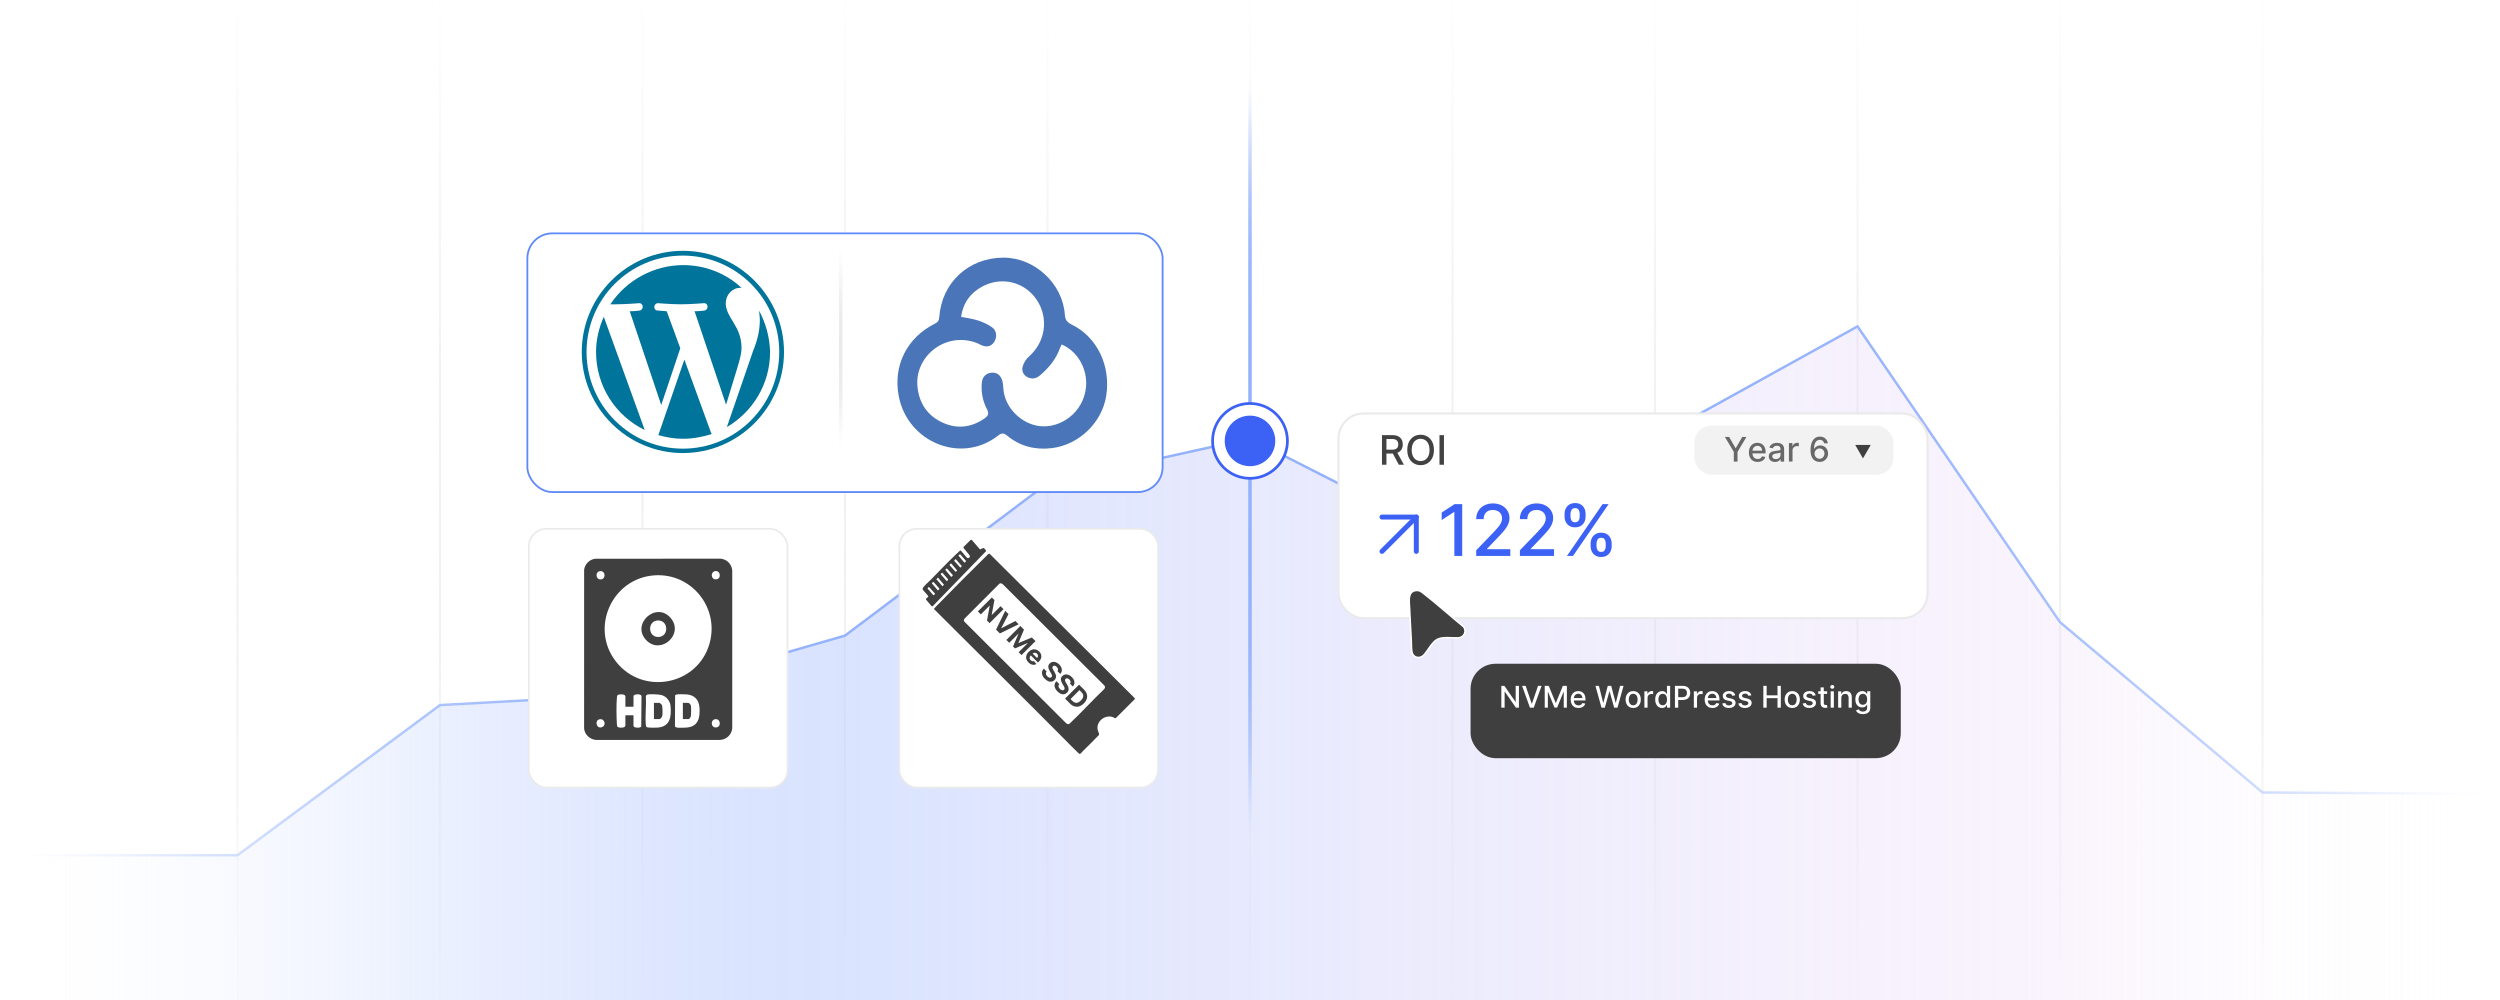 <?xml version="1.0" encoding="UTF-8"?><svg id="Layer_1" xmlns="http://www.w3.org/2000/svg" xmlns:xlink="http://www.w3.org/1999/xlink" viewBox="0 0 1000 400"><defs><clipPath id="clippath"><rect width="1000" height="400" fill="none"/></clipPath><linearGradient id="linear-gradient" x1="94.99" y1="426.706" x2="94.99" y2="-26.706" gradientUnits="userSpaceOnUse"><stop offset="0" stop-color="#fff" stop-opacity="0"/><stop offset=".024" stop-color="#fcfcfc" stop-opacity=".119"/><stop offset=".07" stop-color="#f8f8f8" stop-opacity=".324"/><stop offset=".119" stop-color="#f4f4f4" stop-opacity=".505"/><stop offset=".17" stop-color="#f1f1f1" stop-opacity=".658"/><stop offset=".223" stop-color="#eee" stop-opacity=".783"/><stop offset=".279" stop-color="#ececec" stop-opacity=".879"/><stop offset=".34" stop-color="#ebebeb" stop-opacity=".947"/><stop offset=".409" stop-color="#eaeaea" stop-opacity=".987"/><stop offset=".503" stop-color="#eaeaea"/><stop offset=".581" stop-color="#eaeaea" stop-opacity=".986"/><stop offset=".647" stop-color="#ebebeb" stop-opacity=".941"/><stop offset=".71" stop-color="#ececec" stop-opacity=".865"/><stop offset=".769" stop-color="#efefef" stop-opacity=".759"/><stop offset=".828" stop-color="#f1f1f1" stop-opacity=".622"/><stop offset=".884" stop-color="#f5f5f5" stop-opacity=".453"/><stop offset=".94" stop-color="#f9f9f9" stop-opacity=".254"/><stop offset=".994" stop-color="#fefefe" stop-opacity=".028"/><stop offset="1" stop-color="#fff" stop-opacity="0"/></linearGradient><linearGradient id="linear-gradient-2" x1="175.992" x2="175.992" xlink:href="#linear-gradient"/><linearGradient id="linear-gradient-3" x1="256.994" x2="256.994" xlink:href="#linear-gradient"/><linearGradient id="linear-gradient-4" x1="337.996" x2="337.996" xlink:href="#linear-gradient"/><linearGradient id="linear-gradient-5" x1="418.998" x2="418.998" xlink:href="#linear-gradient"/><linearGradient id="linear-gradient-6" x1="500" x2="500" xlink:href="#linear-gradient"/><linearGradient id="linear-gradient-7" x1="581.002" x2="581.002" xlink:href="#linear-gradient"/><linearGradient id="linear-gradient-8" x1="662.004" x2="662.004" xlink:href="#linear-gradient"/><linearGradient id="linear-gradient-9" x1="743.006" x2="743.006" xlink:href="#linear-gradient"/><linearGradient id="linear-gradient-10" x1="824.008" x2="824.008" xlink:href="#linear-gradient"/><linearGradient id="linear-gradient-11" x1="905.01" x2="905.01" xlink:href="#linear-gradient"/><linearGradient id="linear-gradient-12" x1="0" y1="270.341" x2="1000" y2="270.341" gradientUnits="userSpaceOnUse"><stop offset="0" stop-color="#fff" stop-opacity="0"/><stop offset=".012" stop-color="#fafcfe" stop-opacity=".063"/><stop offset=".064" stop-color="#ebf0fe" stop-opacity=".308"/><stop offset=".115" stop-color="#dde6fe" stop-opacity=".519"/><stop offset=".165" stop-color="#d2defe" stop-opacity=".692"/><stop offset=".212" stop-color="#cad8fe" stop-opacity=".826"/><stop offset=".257" stop-color="#c3d3fe" stop-opacity=".922"/><stop offset=".298" stop-color="#c0d0fe" stop-opacity=".98"/><stop offset=".332" stop-color="#bfd0fe"/><stop offset=".813" stop-color="#ead7f7" stop-opacity=".5"/><stop offset="1" stop-color="#fff" stop-opacity="0"/></linearGradient><linearGradient id="linear-gradient-13" x1="0" y1="236.25" x2="1000.003" y2="236.25" gradientUnits="userSpaceOnUse"><stop offset="0" stop-color="#fff" stop-opacity="0"/><stop offset=".003" stop-color="#fcfdfe" stop-opacity=".025"/><stop offset=".024" stop-color="#e8effe" stop-opacity=".207"/><stop offset=".047" stop-color="#d6e1fd" stop-opacity=".378"/><stop offset=".072" stop-color="#c6d6fd" stop-opacity=".527"/><stop offset=".1" stop-color="#b8ccfd" stop-opacity=".656"/><stop offset=".13" stop-color="#adc4fc" stop-opacity=".764"/><stop offset=".165" stop-color="#a3bdfc" stop-opacity=".852"/><stop offset=".205" stop-color="#9cb8fc" stop-opacity=".919"/><stop offset=".254" stop-color="#97b4fc" stop-opacity=".966"/><stop offset=".324" stop-color="#94b2fc" stop-opacity=".993"/><stop offset=".517" stop-color="#94b2fc"/><stop offset=".697" stop-color="#94b2fc" stop-opacity=".993"/><stop offset=".762" stop-color="#97b4fc" stop-opacity=".966"/><stop offset=".809" stop-color="#9cb8fc" stop-opacity=".919"/><stop offset=".846" stop-color="#a3bdfc" stop-opacity=".852"/><stop offset=".878" stop-color="#adc4fc" stop-opacity=".764"/><stop offset=".907" stop-color="#b8ccfd" stop-opacity=".656"/><stop offset=".932" stop-color="#c6d6fd" stop-opacity=".527"/><stop offset=".956" stop-color="#d6e1fd" stop-opacity=".378"/><stop offset=".978" stop-color="#e8effe" stop-opacity=".207"/><stop offset=".998" stop-color="#fcfdfe" stop-opacity=".025"/><stop offset="1" stop-color="#fff" stop-opacity="0"/></linearGradient><linearGradient id="linear-gradient-14" x1="500" y1="342.088" x2="500" y2="30.188" xlink:href="#linear-gradient-13"/><filter id="drop-shadow-1" x="519.773" y="149.693" width="267.12" height="113.52" filterUnits="userSpaceOnUse"><feOffset dx="0" dy="6.328"/><feGaussianBlur result="blur" stdDeviation="5.062"/><feFlood flood-color="#444" flood-opacity=".09"/><feComposite in2="blur" operator="in"/><feComposite in="SourceGraphic"/></filter><filter id="drop-shadow-2" x="200.126" y="82.526" width="276" height="125.28" filterUnits="userSpaceOnUse"><feOffset dx="0" dy="4.314"/><feGaussianBlur result="blur-2" stdDeviation="3.451"/><feFlood flood-color="#444" flood-opacity=".09"/><feComposite in2="blur-2" operator="in"/><feComposite in="SourceGraphic"/></filter><linearGradient id="linear-gradient-15" x1="336.286" y1="181.221" x2="336.286" y2="96.323" xlink:href="#linear-gradient"/><filter id="drop-shadow-3" x="349.591" y="201.271" width="123.84" height="123.84" filterUnits="userSpaceOnUse"><feOffset dx="0" dy="4.037"/><feGaussianBlur result="blur-3" stdDeviation="3.229"/><feFlood flood-color="#444" flood-opacity=".09"/><feComposite in2="blur-3" operator="in"/><feComposite in="SourceGraphic"/></filter><filter id="drop-shadow-4" x="201.271" y="201.271" width="123.84" height="123.84" filterUnits="userSpaceOnUse"><feOffset dx="0" dy="4.037"/><feGaussianBlur result="blur-4" stdDeviation="3.229"/><feFlood flood-color="#444" flood-opacity=".09"/><feComposite in2="blur-4" operator="in"/><feComposite in="SourceGraphic"/></filter><filter id="drop-shadow-5" x="551.294" y="223.849" width="47.04" height="51.6" filterUnits="userSpaceOnUse"><feOffset dx="0" dy="5"/><feGaussianBlur result="blur-5" stdDeviation="4"/><feFlood flood-color="#444" flood-opacity=".09"/><feComposite in2="blur-5" operator="in"/><feComposite in="SourceGraphic"/></filter><filter id="drop-shadow-6" x="576.014" y="253.369" width="196.32" height="61.92" filterUnits="userSpaceOnUse"><feOffset dx="0" dy="5"/><feGaussianBlur result="blur-6" stdDeviation="4"/><feFlood flood-color="#444" flood-opacity=".09"/><feComposite in2="blur-6" operator="in"/><feComposite in="SourceGraphic"/></filter></defs><g clip-path="url(#clippath)"><g opacity=".65"><line x1="94.99" y1="-26.706" x2="94.99" y2="426.706" fill="none" stroke="url(#linear-gradient)" stroke-miterlimit="10" stroke-width=".85"/><line x1="175.992" y1="-26.706" x2="175.992" y2="426.706" fill="none" stroke="url(#linear-gradient-2)" stroke-miterlimit="10" stroke-width=".85"/><line x1="256.994" y1="-26.706" x2="256.994" y2="426.706" fill="none" stroke="url(#linear-gradient-3)" stroke-miterlimit="10" stroke-width=".85"/><line x1="337.996" y1="-26.706" x2="337.996" y2="426.706" fill="none" stroke="url(#linear-gradient-4)" stroke-miterlimit="10" stroke-width=".85"/><line x1="418.998" y1="-26.706" x2="418.998" y2="426.706" fill="none" stroke="url(#linear-gradient-5)" stroke-miterlimit="10" stroke-width=".85"/><line x1="500" y1="-26.706" x2="500" y2="426.706" fill="none" stroke="url(#linear-gradient-6)" stroke-miterlimit="10" stroke-width=".85"/><line x1="581.002" y1="-26.706" x2="581.002" y2="426.706" fill="none" stroke="url(#linear-gradient-7)" stroke-miterlimit="10" stroke-width=".85"/><line x1="662.004" y1="-26.706" x2="662.004" y2="426.706" fill="none" stroke="url(#linear-gradient-8)" stroke-miterlimit="10" stroke-width=".85"/><line x1="743.006" y1="-26.706" x2="743.006" y2="426.706" fill="none" stroke="url(#linear-gradient-9)" stroke-miterlimit="10" stroke-width=".85"/><line x1="824.008" y1="-26.706" x2="824.008" y2="426.706" fill="none" stroke="url(#linear-gradient-10)" stroke-miterlimit="10" stroke-width=".85"/><line x1="905.01" y1="-26.706" x2="905.01" y2="426.706" fill="none" stroke="url(#linear-gradient-11)" stroke-miterlimit="10" stroke-width=".85"/></g><polygon points="0 342.088 94.99 342.088 175.992 282.038 256.994 277.557 337.996 254.254 418.998 193.308 500 175.383 581.002 216.611 662.004 175.383 743.006 130.569 824.008 248.876 905.01 316.993 1000 317.59 1000 410.113 0 410.113 0 342.088" fill="url(#linear-gradient-12)" opacity=".59"/><polyline points="0 342.088 94.99 342.088 175.992 282.038 256.994 277.557 337.996 254.254 418.998 193.308 500 175.383 581.002 216.611 662.004 175.383 743.006 130.569 824.008 248.876 905.01 316.993 1000 317.59" fill="none" stroke="url(#linear-gradient-13)" stroke-miterlimit="10"/><line x1="500" y1="30.188" x2="500" y2="342.088" fill="none" stroke="url(#linear-gradient-14)" stroke-miterlimit="10" stroke-width="1.417"/><circle cx="500" cy="176.363" r="14.972" fill="#fff" stroke="#3c61f5" stroke-miterlimit="10" stroke-width="1.101"/><circle cx="500" cy="176.363" r="10.113" fill="#3c61f5"/><rect x="535.399" y="159.062" width="235.606" height="81.876" rx="10" ry="10" fill="#fff" filter="url(#drop-shadow-1)" stroke="#eaeaea" stroke-miterlimit="10" stroke-width=".85"/><rect x="551.491" y="174.059" width="31.21" height="12.037" fill="none"/><path d="M552.792,185.899v-11.84h4.221c.917,0,1.68.158,2.286.474.607.316,1.062.752,1.362,1.309.3.557.45,1.2.45,1.928,0,.725-.151,1.362-.453,1.911-.303.549-.758.976-1.365,1.28-.606.305-1.369.457-2.286.457h-3.197v-1.538h3.035c.578,0,1.05-.083,1.414-.248s.631-.407.801-.723c.169-.316.254-.696.254-1.139,0-.447-.086-.835-.257-1.162-.172-.328-.44-.579-.804-.754s-.842-.263-1.432-.263h-2.243v10.309h-1.786ZM558.637,180.557l2.926,5.342h-2.035l-2.867-5.342h1.977Z" fill="#424242"/><path d="M573.576,179.979c0,1.265-.231,2.35-.693,3.258-.463.908-1.096,1.605-1.899,2.093-.804.487-1.716.731-2.737.731-1.025,0-1.94-.244-2.743-.731-.804-.488-1.438-1.186-1.899-2.096-.463-.91-.694-1.995-.694-3.255,0-1.264.231-2.35.694-3.258.462-.908,1.096-1.605,1.899-2.093.803-.488,1.718-.731,2.743-.731,1.022,0,1.934.244,2.737.731s1.437,1.185,1.899,2.093c.462.908.693,1.994.693,3.258ZM571.808,179.979c0-.963-.155-1.776-.466-2.437-.31-.661-.734-1.162-1.272-1.503-.538-.341-1.147-.512-1.824-.512-.683,0-1.292.17-1.827.512-.536.341-.959.842-1.27,1.503-.31.661-.465,1.473-.465,2.437,0,.964.155,1.776.465,2.437.31.661.733,1.162,1.27,1.503.535.341,1.145.512,1.827.512.678,0,1.286-.171,1.824-.512.537-.341.961-.842,1.272-1.503s.466-1.473.466-2.437Z" fill="#424242"/><path d="M577.582,174.059v11.84h-1.786v-11.84h1.786Z" fill="#424242"/><rect x="677.734" y="170.276" width="79.647" height="19.603" rx="6.784" ry="6.784" fill="#f2f2f2"/><rect x="689.623" y="174.761" width="43.167" height="10.002" fill="none"/><path d="M689.946,174.761h1.69l2.578,4.485h.105l2.578-4.485h1.69l-3.579,5.994v3.873h-1.484v-3.873l-3.579-5.994Z" fill="#686868"/><path d="M703.07,184.778c-.73,0-1.356-.157-1.882-.47-.525-.314-.93-.755-1.214-1.325-.284-.57-.427-1.239-.427-2.006,0-.758.143-1.426.427-2.004s.683-1.029,1.194-1.354c.513-.324,1.112-.486,1.8-.486.418,0,.822.069,1.214.207.393.138.744.355,1.056.65s.557.679.737,1.149c.18.471.27,1.042.27,1.713v.511h-5.883v-1.079h4.471c0-.379-.077-.715-.231-1.009-.154-.294-.371-.526-.648-.696-.278-.17-.604-.255-.976-.255-.405,0-.758.099-1.058.296-.301.197-.531.455-.693.771-.163.316-.244.659-.244,1.028v.843c0,.495.088.915.263,1.262.176.347.42.611.735.792.315.182.683.273,1.103.273.273,0,.522-.04.747-.118s.419-.197.583-.354.289-.352.376-.583l1.363.246c-.109.401-.305.752-.585,1.053-.281.3-.633.533-1.056.699-.422.165-.903.248-1.442.248Z" fill="#686868"/><path d="M710.003,184.792c-.469,0-.893-.087-1.272-.262-.379-.175-.678-.43-.898-.764-.22-.334-.33-.744-.33-1.228,0-.417.081-.761.241-1.031.161-.27.378-.483.65-.641.273-.157.578-.276.916-.356.337-.081.681-.142,1.03-.183.443-.051.803-.094,1.079-.128s.477-.089.603-.166.188-.203.188-.376v-.034c0-.421-.117-.747-.353-.978s-.587-.347-1.053-.347c-.485,0-.866.106-1.145.32-.277.213-.47.45-.575.71l-1.355-.308c.161-.45.397-.814.706-1.091s.667-.48,1.072-.607c.404-.127.83-.19,1.276-.19.296,0,.609.035.942.103.332.069.644.195.935.378.29.183.529.444.715.783.186.339.28.778.28,1.318v4.914h-1.407v-1.012h-.058c-.094.186-.233.369-.419.549-.186.18-.426.329-.719.448-.292.119-.642.178-1.05.178ZM710.316,183.636c.398,0,.739-.079,1.023-.236s.501-.364.65-.619.224-.529.224-.821v-.954c-.051.051-.149.099-.296.142s-.312.081-.499.111c-.185.031-.367.058-.544.082-.177.024-.324.044-.443.06-.279.036-.534.095-.764.178s-.413.203-.549.359c-.137.156-.205.362-.205.619,0,.356.132.625.396.807.263.182.599.272,1.007.272Z" fill="#686868"/><path d="M715.572,184.628v-7.4h1.392v1.176h.077c.136-.398.374-.712.716-.942.342-.23.73-.345,1.163-.345.09,0,.197.003.321.01.123.006.221.015.291.024v1.378c-.058-.016-.16-.034-.309-.055-.147-.021-.295-.031-.443-.031-.34,0-.643.071-.908.214-.265.143-.475.34-.628.592-.154.252-.231.539-.231.86v4.519h-1.44Z" fill="#686868"/><path d="M727.804,184.763c-.44-.006-.872-.086-1.298-.241s-.812-.411-1.159-.771c-.347-.359-.624-.843-.831-1.45s-.31-1.365-.31-2.274c0-.861.086-1.625.258-2.293s.42-1.232.744-1.693.717-.812,1.176-1.053.975-.361,1.547-.361c.588,0,1.109.116,1.565.347.456.231.826.551,1.11.959s.465.872.542,1.393h-1.469c-.1-.411-.298-.747-.593-1.007-.296-.26-.682-.39-1.156-.39-.723,0-1.286.315-1.69.944-.402.629-.606,1.505-.609,2.626h.072c.171-.28.38-.518.629-.716.249-.197.528-.35.839-.458.31-.107.637-.162.981-.162.571,0,1.089.139,1.554.417.464.278.834.661,1.11,1.149s.414,1.047.414,1.677-.142,1.2-.426,1.71c-.285.511-.684.915-1.197,1.211-.515.297-1.115.442-1.803.436ZM727.799,183.511c.38,0,.719-.093,1.017-.279.299-.186.535-.437.709-.752.173-.315.26-.666.26-1.055,0-.379-.084-.724-.253-1.036s-.399-.559-.693-.742-.629-.274-1.005-.274c-.286,0-.55.055-.793.164-.242.109-.455.26-.638.453-.184.193-.327.414-.432.663s-.156.511-.156.788c0,.37.086.711.258,1.026.172.315.407.567.708.759.301.191.64.287,1.019.287Z" fill="#686868"/><polygon points="745.188 183.356 748.301 177.965 742.076 177.965 745.188 183.356" fill="#3f3f3f"/><rect x="575.027" y="201.651" width="81.318" height="21.145" fill="none"/><path d="M584.882,201.65v20.721h-3.137v-17.585h-.121l-4.958,3.238v-2.995l5.171-3.379h3.045Z" fill="#3c61f5"/><path d="M590.487,222.371v-2.267l7.012-7.265c.748-.789,1.367-1.482,1.856-2.079s.855-1.165,1.098-1.705c.243-.539.364-1.112.364-1.72,0-.688-.162-1.283-.485-1.785-.324-.503-.766-.891-1.326-1.164-.56-.273-1.19-.41-1.892-.41-.742,0-1.39.152-1.942.456-.554.304-.979.731-1.275,1.284-.297.554-.444,1.201-.444,1.943h-2.985c0-1.262.29-2.364.87-3.309s1.376-1.678,2.388-2.201c1.012-.522,2.162-.784,3.45-.784,1.302,0,2.45.259,3.445.774s1.772,1.218,2.332,2.104.84,1.887.84,3c0,.769-.144,1.522-.43,2.256-.287.735-.784,1.554-1.493,2.454-.708.9-1.692,1.991-2.954,3.273l-4.117,4.31v.151h9.328v2.682h-13.639Z" fill="#3c61f5"/><path d="M607.96,222.371v-2.267l7.012-7.265c.748-.789,1.367-1.482,1.856-2.079s.855-1.165,1.098-1.705c.243-.539.364-1.112.364-1.72,0-.688-.162-1.283-.485-1.785-.324-.503-.766-.891-1.326-1.164-.56-.273-1.19-.41-1.892-.41-.742,0-1.39.152-1.942.456-.554.304-.979.731-1.275,1.284-.297.554-.444,1.201-.444,1.943h-2.985c0-1.262.29-2.364.87-3.309s1.376-1.678,2.388-2.201c1.012-.522,2.162-.784,3.45-.784,1.302,0,2.45.259,3.445.774s1.772,1.218,2.332,2.104.84,1.887.84,3c0,.769-.144,1.522-.43,2.256-.287.735-.784,1.554-1.493,2.454-.708.9-1.692,1.991-2.954,3.273l-4.117,4.31v.151h9.328v2.682h-13.639Z" fill="#3c61f5"/><path d="M625.827,206.628v-1.093c0-.782.163-1.501.491-2.155.326-.654.806-1.177,1.437-1.568.63-.391,1.395-.587,2.291-.587.918,0,1.687.196,2.308.587.62.392,1.089.914,1.406,1.568.316.654.476,1.373.476,2.155v1.093c0,.782-.161,1.499-.481,2.15-.32.65-.792,1.173-1.416,1.567s-1.388.592-2.292.592c-.917,0-1.688-.197-2.312-.592s-1.098-.917-1.422-1.567c-.323-.651-.485-1.368-.485-2.15ZM626.788,222.371l14.246-20.721h2.418l-14.246,20.721h-2.418ZM628.194,205.535v1.093c0,.58.137,1.106.41,1.578.273.473.754.708,1.441.708.675,0,1.148-.235,1.422-.708.273-.472.41-.998.41-1.578v-1.093c0-.58-.132-1.106-.395-1.578-.264-.473-.742-.708-1.438-.708-.674,0-1.151.235-1.432.708-.279.472-.42.998-.42,1.578ZM636.248,218.486v-1.093c0-.782.164-1.499.491-2.15.327-.65.806-1.174,1.437-1.568s1.395-.592,2.292-.592c.917,0,1.685.195,2.307.587.62.391,1.091.914,1.411,1.568s.48,1.373.48,2.155v1.093c0,.782-.162,1.499-.485,2.149-.324.651-.798,1.174-1.422,1.568s-1.388.592-2.291.592c-.911,0-1.68-.197-2.308-.592-.627-.395-1.103-.917-1.426-1.568-.324-.65-.486-1.367-.486-2.149ZM638.606,217.394v1.093c0,.58.139,1.105.415,1.578.276.472.759.708,1.447.708.681,0,1.156-.236,1.426-.708.271-.473.405-.998.405-1.578v-1.093c0-.58-.13-1.106-.39-1.579-.26-.472-.74-.708-1.441-.708-.675,0-1.153.236-1.438.708-.283.473-.425.999-.425,1.579Z" fill="#3c61f5"/><line x1="552.792" y1="220.555" x2="566.525" y2="206.822" fill="none" stroke="#3c61f5" stroke-linecap="round" stroke-linejoin="round" stroke-width="1.984"/><polyline points="552.792 206.822 566.525 206.822 566.525 220.555" fill="none" stroke="#3c61f5" stroke-linecap="round" stroke-linejoin="round" stroke-width="1.984"/><rect x="210.945" y="89.026" width="254.101" height="103.491" rx="10" ry="10" fill="#fff" filter="url(#drop-shadow-2)" stroke="#618af9" stroke-miterlimit="10" stroke-width=".734"/><path d="M238.422,140.772c0,13.778,7.913,25.647,19.466,31.221l-16.382-45.29c-1.909,4.399-3.084,9.088-3.084,14.069ZM296.605,139.015c0-4.247-1.618-7.331-2.933-9.531-1.757-2.933-3.375-5.271-3.375-8.204,0-3.223,2.49-6.156,5.865-6.156h.442c-6.156-5.713-14.359-9.088-23.448-9.088-11.667.101-22.538,5.979-29.022,15.687h2.199c3.666,0,9.227-.442,9.227-.442,1.909-.152,2.048,2.642.291,2.933,0,0-1.909.291-3.956.291l12.602,37.516,7.622-22.715-5.423-14.802-3.666-.291c-1.909-.152-1.618-2.933.152-2.933,0,0,5.713.442,9.088.442,3.666,0,9.227-.442,9.227-.442,1.909-.152,2.048,2.642.291,2.933,0,0-1.909.291-3.956.291l12.602,37.377,3.539-11.578c1.466-4.841,2.642-8.204,2.642-11.288h-.025.013ZM273.739,143.844l-10.403,30.198c3.072.885,6.447,1.466,9.822,1.466,4.108,0,7.913-.758,11.578-1.909-.152-.152-.152-.291-.291-.442l-10.694-29.313h-.013ZM303.646,124.213l.291,3.539c0,3.539-.581,7.47-2.642,12.463l-10.555,30.627c10.264-6.004,17.292-17.153,17.292-30.046-.152-6.004-1.757-11.578-4.399-16.559v-.025h.013ZM273.157,100.323c-22.272,0-40.449,18.177-40.449,40.449s18.177,40.449,40.449,40.449,40.449-18.177,40.449-40.449-18.177-40.449-40.449-40.449ZM273.157,179.464c-21.248,0-38.54-17.292-38.54-38.692.025-21.273,17.267-38.515,38.54-38.54,21.273.038,38.515,17.267,38.54,38.54,0,21.4-17.292,38.692-38.54,38.692Z" fill="#00749a"/><line x1="336.286" y1="96.323" x2="336.286" y2="181.221" fill="none" stroke="url(#linear-gradient-15)" stroke-miterlimit="10" stroke-width="1.417"/><path d="M401.384,103.057c12.426-.037,23.711,10.36,24.549,22.802.14,2.084.929,3.081,2.737,3.96,10.205,4.964,15.756,16.601,13.801,28.623-1.716,10.553-10.745,19.412-21.652,20.798-6.568.835-12.733-.651-17.944-4.967-1.342-1.112-2.229-1.147-3.603-.065-14.684,11.56-36.161,2.767-39.755-15.622-2.407-12.316,3.236-23.482,14.358-29.074,1.183-.595,1.729-1.217,1.828-2.631.969-13.857,11.72-23.785,25.682-23.826ZM424.644,137.777c-.262.589-.499,1.04-.669,1.515-1.575,4.394-4.441,7.837-7.932,10.829-1.498,1.284-3.184,1.671-4.96.797-1.745-.859-2.503-2.553-2.012-4.293.408-1.445,1.311-2.974,2.439-3.956,6.632-5.774,8.078-15.216,3.284-22.575-4.667-7.164-13.789-9.654-21.601-5.634-4.943,2.543-7.953,6.67-8.775,12.268,2.469.514,4.773.791,6.932,1.504,1.941.641,3.877,1.548,5.535,2.729,1.889,1.345,2.022,4.124.664,6.006-1.293,1.793-3.248,2.074-5.508.84-.645-.352-1.339-.631-2.037-.869-12.083-4.12-24.259,5.741-23.008,17.808.705,6.806,4.197,11.73,10.364,14.438,5.7,2.503,11.303,1.759,16.478-1.825,1.418-.982,1.87-1.911.958-3.658-1.782-3.415-2.477-7.158-2.015-11.005.264-2.202,2.017-3.601,4.123-3.644,2.22-.046,3.416,1.296,4.002,3.21.32,1.046.359,2.19.442,3.296.558,7.482,7.136,14.033,14.566,14.886,8.288.952,17.554-5.412,18.494-15.666.664-7.246-3.421-14.363-9.766-17.001Z" fill="#4a76b9"/><rect x="359.746" y="207.482" width="103.491" height="103.491" rx="7.065" ry="7.065" fill="#fff" filter="url(#drop-shadow-3)" stroke="#eaeaea" stroke-miterlimit="10" stroke-width=".687"/><path d="M453.915,279.288c.059.128-.004.349-.088.458l-7.521,7.514c-.445.108-.716-.248-1.1-.388-3.275-1.193-6.911,1.805-6.108,5.17.106.443.675,1.57.535,1.894-2.147,2.238-4.357,4.419-6.568,6.591-.278.273-.849,1.133-1.259,1.045-.04-.009-.443-.351-.521-.422-1.616-1.479-3.248-3.22-4.817-4.778-4.437-4.405-8.814-8.873-13.245-13.286l-39.562-39.403c-.068-.074-.06-.129-.031-.217.047-.146,1.31-1.399,1.541-1.635,6.374-6.496,12.798-13.015,19.298-19.377.245-.24,1.013-1.089,1.298-1.027l58.148,57.861ZM441.804,274.268l-40.658-40.534c-.348-.336-.98-.62-1.395-.248l-13.421,13.443c-.51.627-1.088.842-.589,1.723l40.6,40.517c1.069.944,1.355.417,2.23-.417,4.413-4.203,8.523-8.741,12.931-12.952.462-.518.727-.839.302-1.532Z" fill="#3f3f3f"/><path d="M394.375,220.144c.038.094.037.217.049.319l-21.252,21.928c-.542.427-.783-.257-1.051-.565-.577-.662-1.185-1.299-1.715-2.001-.163-.675,1.107-.827.886-1.381-.274-.481-2.188-2.401-2.245-2.736-.016-.096.042-.316.076-.42.243-.756,2.483-2.682,3.152-3.358,3.305-3.338,6.561-6.791,9.954-10.036.586-.56,1.224-1.069,1.793-1.649.225-.139.449.177.602.335.793.815,1.437,1.784,2.251,2.583.728.329,1.378-.417.912-1.093l-2.445-2.957.228-.487,2.691-2.665c.211-.113.38-.063.537.103l3.088,3.585c.511.345,1.252-.829,1.833-.268.074.072.635.717.654.763ZM386.383,224.346l-2.3-2.622-.189-.027-.522.547,2.314,2.735c.276.191.79-.433.696-.632ZM384.69,226.358c-.407-.264-2.238-2.747-2.494-2.696-.157.12-.581.525-.491.718l2.416,2.665c.166-.007.609-.544.569-.686ZM382.864,228.196l-2.364-2.793c-.201-.164-.715.54-.687.645l2.354,2.625.187.04.51-.516ZM381.125,230.045l-2.303-2.62-.189-.026-.522.547,2.315,2.734c.287.176.561-.33.71-.518l-.011-.117ZM379.222,231.71l-2.256-2.592-.144-.068c-.169.107-.592.496-.49.716l2.3,2.622c.227.144.737-.399.59-.677ZM377.601,233.898l-2.363-2.792-.114-.044-.574.688c.417.258,2.232,2.735,2.513,2.702l.538-.554ZM375.747,235.433l-2.3-2.622c-.265-.184-.576.337-.711.522l2.315,2.734.189.027c.178-.068.602-.466.508-.661ZM371.005,235.295c-.038.166.772.938.927,1.123.229.272,1.329,1.725,1.554,1.712l.512-.532-.038-.187-2.401-2.66-.554.544Z" fill="#3f3f3f"/><path d="M401.413,243.658l-5.59,5.59-1.021-1.021,1.086-5.951-.041-.041-3.519,3.519-1.182-1.182,5.59-5.59,1.037,1.037-1.103,5.929.049.049,3.516-3.516,1.177,1.177Z" fill="#3f3f3f"/><path d="M403.398,245.642l-2.896,5.599.052.052,5.601-2.893,1.31,1.31-7.518,3.663-1.523-1.523,3.66-7.52,1.313,1.313Z" fill="#3f3f3f"/><path d="M408.136,250.381l1.458,1.458-2.216,5.296.066.066,5.296-2.216,1.458,1.458-5.59,5.59-1.147-1.147,3.639-3.639-.046-.046-5.058,2.165-.781-.781,2.178-5.072-.046-.046-3.652,3.652-1.146-1.146,5.59-5.59Z" fill="#3f3f3f"/><path d="M411.385,264.974c-.431-.431-.714-.89-.849-1.376-.135-.486-.124-.974.031-1.464.156-.49.455-.957.897-1.399.431-.431.893-.726,1.387-.884.493-.158.983-.176,1.47-.053.487.123.936.39,1.347.801.277.277.49.579.641.906s.228.669.231,1.025c.003.356-.079.717-.246,1.084-.167.367-.428.728-.785,1.085l-.319.319-3.54-3.54.721-.721,2.446,2.446c.167-.167.279-.352.336-.554.056-.202.057-.404.003-.606-.055-.202-.167-.388-.336-.557-.176-.176-.373-.292-.59-.347-.217-.055-.431-.052-.643.007-.212.059-.402.171-.569.334l-.685.685c-.207.207-.348.425-.422.654-.074.228-.081.455-.021.678s.187.433.382.628c.129.129.266.229.409.3.144.071.29.108.44.112.149.004.297-.027.442-.093l1.004,1.146c-.313.204-.65.318-1.01.341-.36.024-.726-.044-1.097-.202-.371-.158-.73-.41-1.075-.756Z" fill="#3f3f3f"/><path d="M422.969,268.43c.198-.242.276-.507.232-.794-.044-.288-.207-.573-.491-.857-.193-.193-.383-.329-.569-.408-.187-.079-.362-.106-.527-.082-.165.025-.307.097-.427.217-.104.097-.17.205-.198.326-.028.121-.028.249,0,.385.028.135.076.276.145.423.068.147.15.294.244.444l.382.622c.189.298.34.595.453.89.113.295.177.583.194.865.016.282-.024.555-.121.818-.097.263-.262.512-.493.747-.344.34-.727.55-1.149.628s-.864.025-1.324-.161-.918-.506-1.373-.961c-.451-.451-.775-.913-.97-1.385-.196-.472-.251-.938-.165-1.396.086-.459.325-.893.718-1.305l1.144,1.144c-.175.2-.277.41-.306.631s.005.442.104.666c.098.224.249.438.453.641.2.2.404.345.61.435s.403.124.588.102c.186-.022.346-.1.48-.235.126-.126.194-.268.206-.427.012-.159-.023-.339-.104-.54-.081-.201-.199-.428-.353-.681l-.456-.762c-.357-.586-.55-1.137-.579-1.654-.029-.517.164-.981.579-1.392.337-.34.723-.545,1.159-.616.436-.07.885-.016,1.347.162.462.178.897.471,1.305.879.415.415.707.849.875,1.301.168.452.212.891.133,1.317-.08.426-.284.808-.611,1.147l-1.133-1.133Z" fill="#3f3f3f"/><path d="M428.003,273.463c.198-.242.276-.507.232-.794-.044-.288-.207-.573-.491-.857-.193-.193-.383-.329-.569-.408-.187-.079-.362-.106-.527-.082-.165.025-.307.097-.427.217-.104.096-.17.205-.198.326s-.028.249,0,.385.076.277.145.423c.068.146.15.294.244.444l.382.622c.189.298.34.595.453.89.113.295.177.583.194.865.016.282-.024.555-.121.818-.097.263-.262.512-.493.747-.344.34-.727.55-1.149.628-.422.078-.864.025-1.324-.161-.46-.186-.918-.506-1.373-.961-.451-.451-.775-.913-.97-1.385-.196-.472-.251-.938-.165-1.396.086-.459.325-.893.718-1.305l1.144,1.144c-.175.2-.277.41-.306.63-.029.22.005.442.104.666s.249.438.453.641c.2.2.404.345.61.435s.403.124.588.102c.186-.022.346-.1.48-.235.126-.126.194-.268.206-.427.012-.159-.023-.339-.104-.54-.081-.201-.199-.428-.353-.681l-.456-.762c-.357-.586-.55-1.137-.579-1.654-.029-.517.164-.981.579-1.392.337-.34.723-.545,1.159-.616.436-.07.885-.016,1.347.163.462.178.897.471,1.305.879.415.415.707.849.875,1.301.168.452.212.891.132,1.317-.08.426-.284.808-.611,1.147l-1.133-1.133Z" fill="#3f3f3f"/><path d="M428.003,281.428l-1.982-1.982,5.59-5.59,1.998,1.998c.562.562.935,1.158,1.118,1.787.183.629.176,1.261-.022,1.897-.198.636-.586,1.244-1.167,1.825-.582.582-1.192.973-1.83,1.172-.638.199-1.273.206-1.905.022s-1.232-.561-1.8-1.129ZM428.216,279.615l.751.751c.349.349.706.581,1.07.696.364.115.738.101,1.122-.041s.784-.421,1.201-.838c.413-.413.69-.811.831-1.194s.154-.756.04-1.118c-.115-.362-.347-.718-.696-1.067l-.753-.753-3.565,3.565Z" fill="#3f3f3f"/><rect x="211.524" y="207.482" width="103.491" height="103.491" rx="7.065" ry="7.065" fill="#fff" filter="url(#drop-shadow-4)" stroke="#eaeaea" stroke-miterlimit="10" stroke-width=".687"/><path d="M238.088,223.507l49.95-.049c2.608.147,4.635,2.099,4.86,4.705v63.106c-.225,2.607-2.261,4.541-4.86,4.705h-49.535c-2.452-.115-4.646-2.083-4.86-4.551l.007-63.562c.323-2.247,2.157-4.106,4.438-4.355ZM240.232,228.45c-2.243.039-2.057,3.323-.027,3.323,2.159.001,2.156-3.36.027-3.323ZM286.218,228.432c-2.139.199-1.919,3.347.09,3.312,2.34-.04,1.98-3.505-.09-3.312ZM261.696,230.143c-16.932,1.235-25.806,21.059-15.304,34.494,10.737,13.735,32.747,9.479,37.438-7.271,4.011-14.322-7.288-28.306-22.134-27.223ZM250.156,282.702v-4.088c0-1.013-1.938-.952-2.632-.781-.702.173-.712.574-.768,1.238-.238,2.837-.196,7.638-.001,10.503.054.788.013,1.256.893,1.421.69.129,2.508.179,2.508-.81v-4.088h3.24v4.242c0,.874,2.646.955,3.097.32l.113-12.323c-.269-.895-3.21-.777-3.21.124v4.242h-3.24ZM259.06,277.799c-.479.11-.714.487-.73.967.254,3.579-.328,7.592-.004,11.117.035.385.044.749.409.98.423.267,3.6.23,4.31.176,5.069-.381,5.586-4.443,5.161-8.721-.196-1.979-1.672-3.772-3.579-4.29-1.066-.289-4.54-.466-5.567-.23ZM270.632,277.799c-.222.049-.42.189-.584.341l-.066,12.43c.194.256.466.402.781.454.814.133,2.814.074,3.701.016,4.863-.315,5.637-3.897,5.321-8.112-.231-3.084-2.076-4.937-5.168-5.168-.839-.063-3.254-.122-3.984.039ZM240.088,287.671c-2.542.238-1.482,4.366.919,3.083,1.608-.859.721-3.237-.919-3.083ZM286.218,287.671c-2.139.199-1.919,3.347.09,3.312,2.34-.04,1.98-3.505-.09-3.312Z" fill="#3f3f3f"/><path d="M258.541,256.114c-6.277-6.459,3.965-15.739,9.745-8.895,5.466,6.471-3.952,14.856-9.745,8.895ZM263.079,248.187c-4.164.177-4.014,6.686.267,6.604s4.205-6.795-.267-6.604Z" fill="#3f3f3f"/><path d="M273.144,287.639v-6.479h2.237c.263,0,.9.723.97,1.035.151.674.111,3.211.04,3.986-.045.49-.487,1.458-1.01,1.458h-2.237Z" fill="#3f3f3f"/><path d="M261.573,287.639v-6.479h2.237c.15,0,.808.6.913.784.349.617.353,3.735.178,4.471-.088.37-.76,1.223-1.091,1.223h-2.237Z" fill="#3f3f3f"/><g filter="url(#drop-shadow-5)"><path d="M566.327,231.216c1.288-.175,1.963.298,2.909,1.03,5.538,4.282,10.748,9.056,16.183,13.461,1.362,1.742.232,4.226-1.951,4.398-2.634.207-6.407-.59-8.707.709-1.99,1.123-3.631,4.421-5.208,6.162-1.252,1.382-3.407,1.377-4.425-.252-.677-1.084-.523-4.152-.596-5.542-.234-4.438-.511-8.878-.703-13.318-.102-2.355-.815-6.195,2.497-6.647Z" fill="#3f3f3f" stroke="#fff" stroke-miterlimit="10" stroke-width=".601"/></g><rect x="588.229" y="260.503" width="172.083" height="37.771" rx="10" ry="10" fill="#3f3f3f" filter="url(#drop-shadow-6)"/><rect x="588.229" y="274.338" width="172.083" height="10.102" fill="none"/><path d="M607.574,274.338v8.727h-1.21l-4.436-6.4h-.081v6.4h-1.316v-8.727h1.219l4.44,6.409h.081v-6.409h1.304Z" fill="#fff"/><path d="M610.255,274.338l2.429,7.108h.099l2.429-7.108h1.423l-3.141,8.727h-1.522l-3.141-8.727h1.424Z" fill="#fff"/><path d="M617.892,274.338h1.598l2.778,6.784h.102l2.778-6.784h1.598v8.727h-1.252v-6.315h-.081l-2.574,6.303h-1.04l-2.573-6.307h-.081v6.319h-1.253v-8.727Z" fill="#fff"/><path d="M631.383,283.197c-.645,0-1.2-.139-1.664-.415-.465-.277-.822-.668-1.074-1.172-.251-.505-.377-1.096-.377-1.775,0-.67.126-1.261.377-1.772.252-.512.604-.91,1.057-1.197s.984-.431,1.592-.431c.369,0,.728.061,1.074.184s.657.314.933.575c.276.262.493.601.652,1.017s.238.921.238,1.515v.451h-5.203v-.954h3.955c0-.335-.068-.633-.205-.893-.136-.26-.327-.465-.572-.616-.246-.15-.534-.226-.863-.226-.358,0-.67.087-.935.262s-.47.402-.613.683c-.144.279-.216.583-.216.909v.746c0,.438.078.81.232,1.116.155.307.371.541.65.701.278.16.604.24.976.24.241,0,.462-.034.66-.103.199-.07.371-.175.516-.314.145-.14.256-.311.333-.516l1.206.217c-.097.355-.27.666-.519.932-.248.266-.56.472-.933.618-.374.145-.799.219-1.276.219Z" fill="#fff"/><path d="M640.6,283.065l-2.421-8.727h1.385l1.7,6.759h.081l1.769-6.759h1.372l1.769,6.763h.081l1.696-6.763h1.389l-2.425,8.727h-1.325l-1.836-6.537h-.068l-1.837,6.537h-1.329Z" fill="#fff"/><path d="M653.28,283.197c-.613,0-1.148-.141-1.606-.422-.457-.281-.812-.675-1.065-1.18-.253-.506-.379-1.097-.379-1.773,0-.679.126-1.272.379-1.781.253-.508.608-.903,1.065-1.185.458-.281.993-.422,1.606-.422.614,0,1.149.141,1.606.422.458.281.812.677,1.065,1.185.253.509.38,1.103.38,1.781,0,.677-.127,1.268-.38,1.773-.253.505-.607.898-1.065,1.18-.457.281-.992.422-1.606.422ZM653.285,282.128c.398,0,.727-.105.988-.315s.455-.49.582-.84c.126-.349.19-.734.19-1.154,0-.418-.064-.802-.19-1.152-.127-.352-.32-.633-.582-.847-.262-.213-.591-.319-.988-.319-.4,0-.732.106-.995.319-.263.214-.458.495-.584.847-.126.351-.19.734-.19,1.152,0,.42.064.806.19,1.154.126.35.321.63.584.84s.595.315.995.315Z" fill="#fff"/><path d="M657.751,283.065v-6.546h1.231v1.04h.068c.119-.352.33-.63.633-.833s.645-.305,1.029-.305c.079,0,.174.003.283.009s.195.013.258.021v1.219c-.051-.015-.143-.031-.273-.05-.131-.018-.262-.027-.393-.027-.301,0-.568.064-.803.19-.234.127-.42.302-.557.524-.136.223-.204.477-.204.761v3.997h-1.274Z" fill="#fff"/><path d="M664.812,283.193c-.528,0-.999-.136-1.412-.407-.414-.272-.737-.659-.972-1.163s-.352-1.11-.352-1.817c0-.708.118-1.312.355-1.815s.564-.888.979-1.155c.414-.267.885-.4,1.41-.4.406,0,.733.067.982.202.248.136.441.292.579.472.138.179.245.336.322.473h.076v-3.243h1.274v8.727h-1.244v-1.019h-.106c-.077.14-.188.299-.331.477-.143.179-.34.335-.59.469s-.574.2-.972.2ZM665.093,282.106c.366,0,.677-.097.932-.292.254-.194.447-.465.579-.811s.198-.75.198-1.21c0-.455-.065-.853-.196-1.193s-.322-.606-.575-.797-.565-.285-.938-.285c-.384,0-.703.099-.959.298-.255.199-.448.471-.577.814-.129.344-.193.732-.193,1.164,0,.438.065.831.195,1.18.131.35.325.626.582.829s.574.305.952.305Z" fill="#fff"/><path d="M669.973,283.065v-8.727h3.11c.68,0,1.242.124,1.688.371.446.247.78.584,1.002,1.012s.332.908.332,1.442c0,.537-.111,1.02-.334,1.447-.224.428-.559.766-1.006,1.014-.447.249-1.01.373-1.685.373h-2.14v-1.116h2.021c.429,0,.776-.074,1.044-.224.267-.149.463-.353.588-.611.125-.259.188-.553.188-.883,0-.329-.062-.622-.188-.878-.125-.255-.321-.455-.59-.601-.269-.144-.622-.217-1.06-.217h-1.653v7.598h-1.316Z" fill="#fff"/><path d="M677.54,283.065v-6.546h1.231v1.04h.068c.119-.352.33-.63.633-.833s.645-.305,1.029-.305c.079,0,.174.003.283.009s.195.013.258.021v1.219c-.051-.015-.143-.031-.273-.05-.131-.018-.262-.027-.393-.027-.301,0-.568.064-.803.19-.234.127-.42.302-.557.524-.136.223-.204.477-.204.761v3.997h-1.274Z" fill="#fff"/><path d="M684.972,283.197c-.645,0-1.2-.139-1.664-.415-.465-.277-.822-.668-1.074-1.172-.251-.505-.377-1.096-.377-1.775,0-.67.126-1.261.377-1.772.252-.512.604-.91,1.057-1.197s.984-.431,1.592-.431c.369,0,.728.061,1.074.184s.657.314.933.575c.276.262.493.601.652,1.017s.238.921.238,1.515v.451h-5.203v-.954h3.955c0-.335-.068-.633-.205-.893-.136-.26-.327-.465-.572-.616-.246-.15-.534-.226-.863-.226-.358,0-.67.087-.935.262s-.47.402-.613.683c-.144.279-.216.583-.216.909v.746c0,.438.078.81.232,1.116.155.307.371.541.65.701.278.16.604.24.976.24.241,0,.462-.034.66-.103.199-.07.371-.175.516-.314.145-.14.256-.311.333-.516l1.206.217c-.097.355-.27.666-.519.932-.248.266-.56.472-.933.618-.374.145-.799.219-1.276.219Z" fill="#fff"/><path d="M694.104,278.118l-1.155.204c-.048-.147-.124-.288-.228-.422-.104-.133-.244-.242-.42-.328-.177-.085-.397-.128-.661-.128-.36,0-.661.081-.903.241-.241.16-.362.367-.362.62,0,.219.081.395.243.528s.424.243.784.328l1.04.238c.603.14,1.051.353,1.347.644.295.29.443.666.443,1.13,0,.392-.113.74-.339,1.046-.227.306-.54.545-.942.718-.401.173-.867.26-1.395.26-.732,0-1.331-.156-1.794-.471-.463-.314-.747-.761-.853-1.34l1.231-.188c.077.321.234.562.474.727.238.163.55.245.933.245.418,0,.752-.088,1.002-.263s.375-.388.375-.641c0-.205-.076-.377-.229-.516-.151-.14-.384-.245-.696-.315l-1.108-.243c-.61-.14-1.062-.36-1.353-.665-.291-.304-.436-.689-.436-1.154,0-.387.107-.725.323-1.015s.515-.517.895-.68.816-.245,1.308-.245c.708,0,1.265.153,1.671.458.406.306.675.714.806,1.226Z" fill="#fff"/><path d="M700.534,278.118l-1.155.204c-.048-.147-.124-.288-.228-.422-.104-.133-.244-.242-.42-.328-.177-.085-.397-.128-.661-.128-.36,0-.661.081-.903.241-.241.16-.362.367-.362.62,0,.219.081.395.243.528s.424.243.784.328l1.04.238c.603.14,1.051.353,1.347.644.295.29.443.666.443,1.13,0,.392-.113.74-.339,1.046-.227.306-.54.545-.942.718-.401.173-.867.26-1.395.26-.732,0-1.331-.156-1.794-.471-.463-.314-.747-.761-.853-1.34l1.231-.188c.077.321.234.562.474.727.238.163.55.245.933.245.418,0,.752-.088,1.002-.263s.375-.388.375-.641c0-.205-.076-.377-.229-.516-.151-.14-.384-.245-.696-.315l-1.108-.243c-.61-.14-1.062-.36-1.353-.665-.291-.304-.436-.689-.436-1.154,0-.387.107-.725.323-1.015s.515-.517.895-.68.816-.245,1.308-.245c.708,0,1.265.153,1.671.458.406.306.675.714.806,1.226Z" fill="#fff"/><path d="M705.341,283.065v-8.727h1.316v3.793h4.351v-3.793h1.321v8.727h-1.321v-3.806h-4.351v3.806h-1.316Z" fill="#fff"/><path d="M716.901,283.197c-.613,0-1.148-.141-1.606-.422-.457-.281-.812-.675-1.065-1.18-.253-.506-.379-1.097-.379-1.773,0-.679.126-1.272.379-1.781.253-.508.608-.903,1.065-1.185.458-.281.993-.422,1.606-.422.614,0,1.149.141,1.606.422.458.281.812.677,1.065,1.185.253.509.38,1.103.38,1.781,0,.677-.127,1.268-.38,1.773-.253.505-.607.898-1.065,1.18-.457.281-.992.422-1.606.422ZM716.906,282.128c.398,0,.727-.105.988-.315s.455-.49.582-.84c.126-.349.19-.734.19-1.154,0-.418-.064-.802-.19-1.152-.127-.352-.32-.633-.582-.847-.262-.213-.591-.319-.988-.319-.4,0-.732.106-.995.319-.263.214-.458.495-.584.847-.126.351-.19.734-.19,1.152,0,.42.064.806.19,1.154.126.35.321.63.584.84s.595.315.995.315Z" fill="#fff"/><path d="M726.277,278.118l-1.155.204c-.048-.147-.124-.288-.228-.422-.104-.133-.244-.242-.42-.328-.177-.085-.397-.128-.661-.128-.36,0-.661.081-.903.241-.241.16-.362.367-.362.62,0,.219.081.395.243.528s.424.243.784.328l1.04.238c.603.14,1.051.353,1.347.644.295.29.443.666.443,1.13,0,.392-.113.74-.339,1.046-.227.306-.54.545-.942.718-.401.173-.867.26-1.395.26-.732,0-1.331-.156-1.794-.471-.463-.314-.747-.761-.853-1.34l1.231-.188c.077.321.234.562.474.727.238.163.55.245.933.245.418,0,.752-.088,1.002-.263s.375-.388.375-.641c0-.205-.076-.377-.229-.516-.151-.14-.384-.245-.696-.315l-1.108-.243c-.61-.14-1.062-.36-1.353-.665-.291-.304-.436-.689-.436-1.154,0-.387.107-.725.323-1.015s.515-.517.895-.68.816-.245,1.308-.245c.708,0,1.265.153,1.671.458.406.306.675.714.806,1.226Z" fill="#fff"/><path d="M730.858,276.519v1.023h-3.575v-1.023h3.575ZM728.242,274.952h1.273v6.191c0,.247.037.433.111.556.073.124.17.208.287.252.118.044.247.066.386.066.102,0,.192-.008.269-.021.077-.015.137-.025.179-.034l.231,1.053c-.074.028-.179.058-.315.087-.137.03-.307.046-.512.049-.335.006-.647-.054-.938-.179-.289-.125-.523-.318-.703-.579-.179-.262-.268-.59-.268-.984v-6.456Z" fill="#fff"/><path d="M732.908,275.51c-.222,0-.411-.074-.569-.224-.157-.149-.236-.327-.236-.534,0-.211.079-.391.236-.539.158-.149.348-.225.569-.225s.411.075.569.225c.157.148.236.327.236.534,0,.211-.079.39-.236.539-.158.149-.348.224-.569.224ZM732.265,283.065v-6.546h1.274v6.546h-1.274Z" fill="#fff"/><path d="M736.526,279.179v3.887h-1.274v-6.546h1.223v1.065h.081c.151-.347.388-.625.71-.835s.73-.315,1.221-.315c.446,0,.837.094,1.172.279.335.186.595.462.78.829.185.366.276.819.276,1.359v4.163h-1.273v-4.01c0-.475-.124-.846-.371-1.114s-.587-.403-1.019-.403c-.296,0-.558.065-.786.192s-.409.315-.541.56c-.133.245-.198.541-.198.888Z" fill="#fff"/><path d="M745.163,285.656c-.519,0-.967-.068-1.34-.204-.374-.137-.679-.317-.914-.542-.236-.224-.412-.47-.528-.736l1.095-.452c.077.125.18.258.31.398.129.141.305.261.528.36.223.1.511.148.862.148.483,0,.883-.117,1.198-.352.315-.234.473-.606.473-1.118v-1.287h-.081c-.077.14-.186.294-.33.465-.144.17-.341.318-.591.443s-.575.188-.976.188c-.517,0-.982-.122-1.395-.364-.413-.243-.74-.603-.981-1.078-.239-.477-.359-1.062-.359-1.758,0-.696.118-1.293.355-1.79s.564-.879.979-1.145c.414-.266.885-.398,1.41-.398.406,0,.734.067.984.202.25.136.445.292.586.472.141.179.249.336.326.473h.094v-1.062h1.248v6.69c0,.562-.131,1.024-.392,1.386-.262.36-.614.627-1.06.801-.444.173-.945.26-1.502.26ZM745.15,281.91c.366,0,.677-.085.932-.258.254-.172.447-.419.579-.741s.198-.709.198-1.161c0-.44-.065-.828-.196-1.163s-.322-.598-.575-.786c-.253-.19-.565-.283-.938-.283-.384,0-.703.099-.959.296-.255.197-.448.465-.577.803-.129.339-.193.716-.193,1.134,0,.429.065.806.195,1.129.131.324.325.577.582.759s.574.273.952.273Z" fill="#fff"/></g></svg>